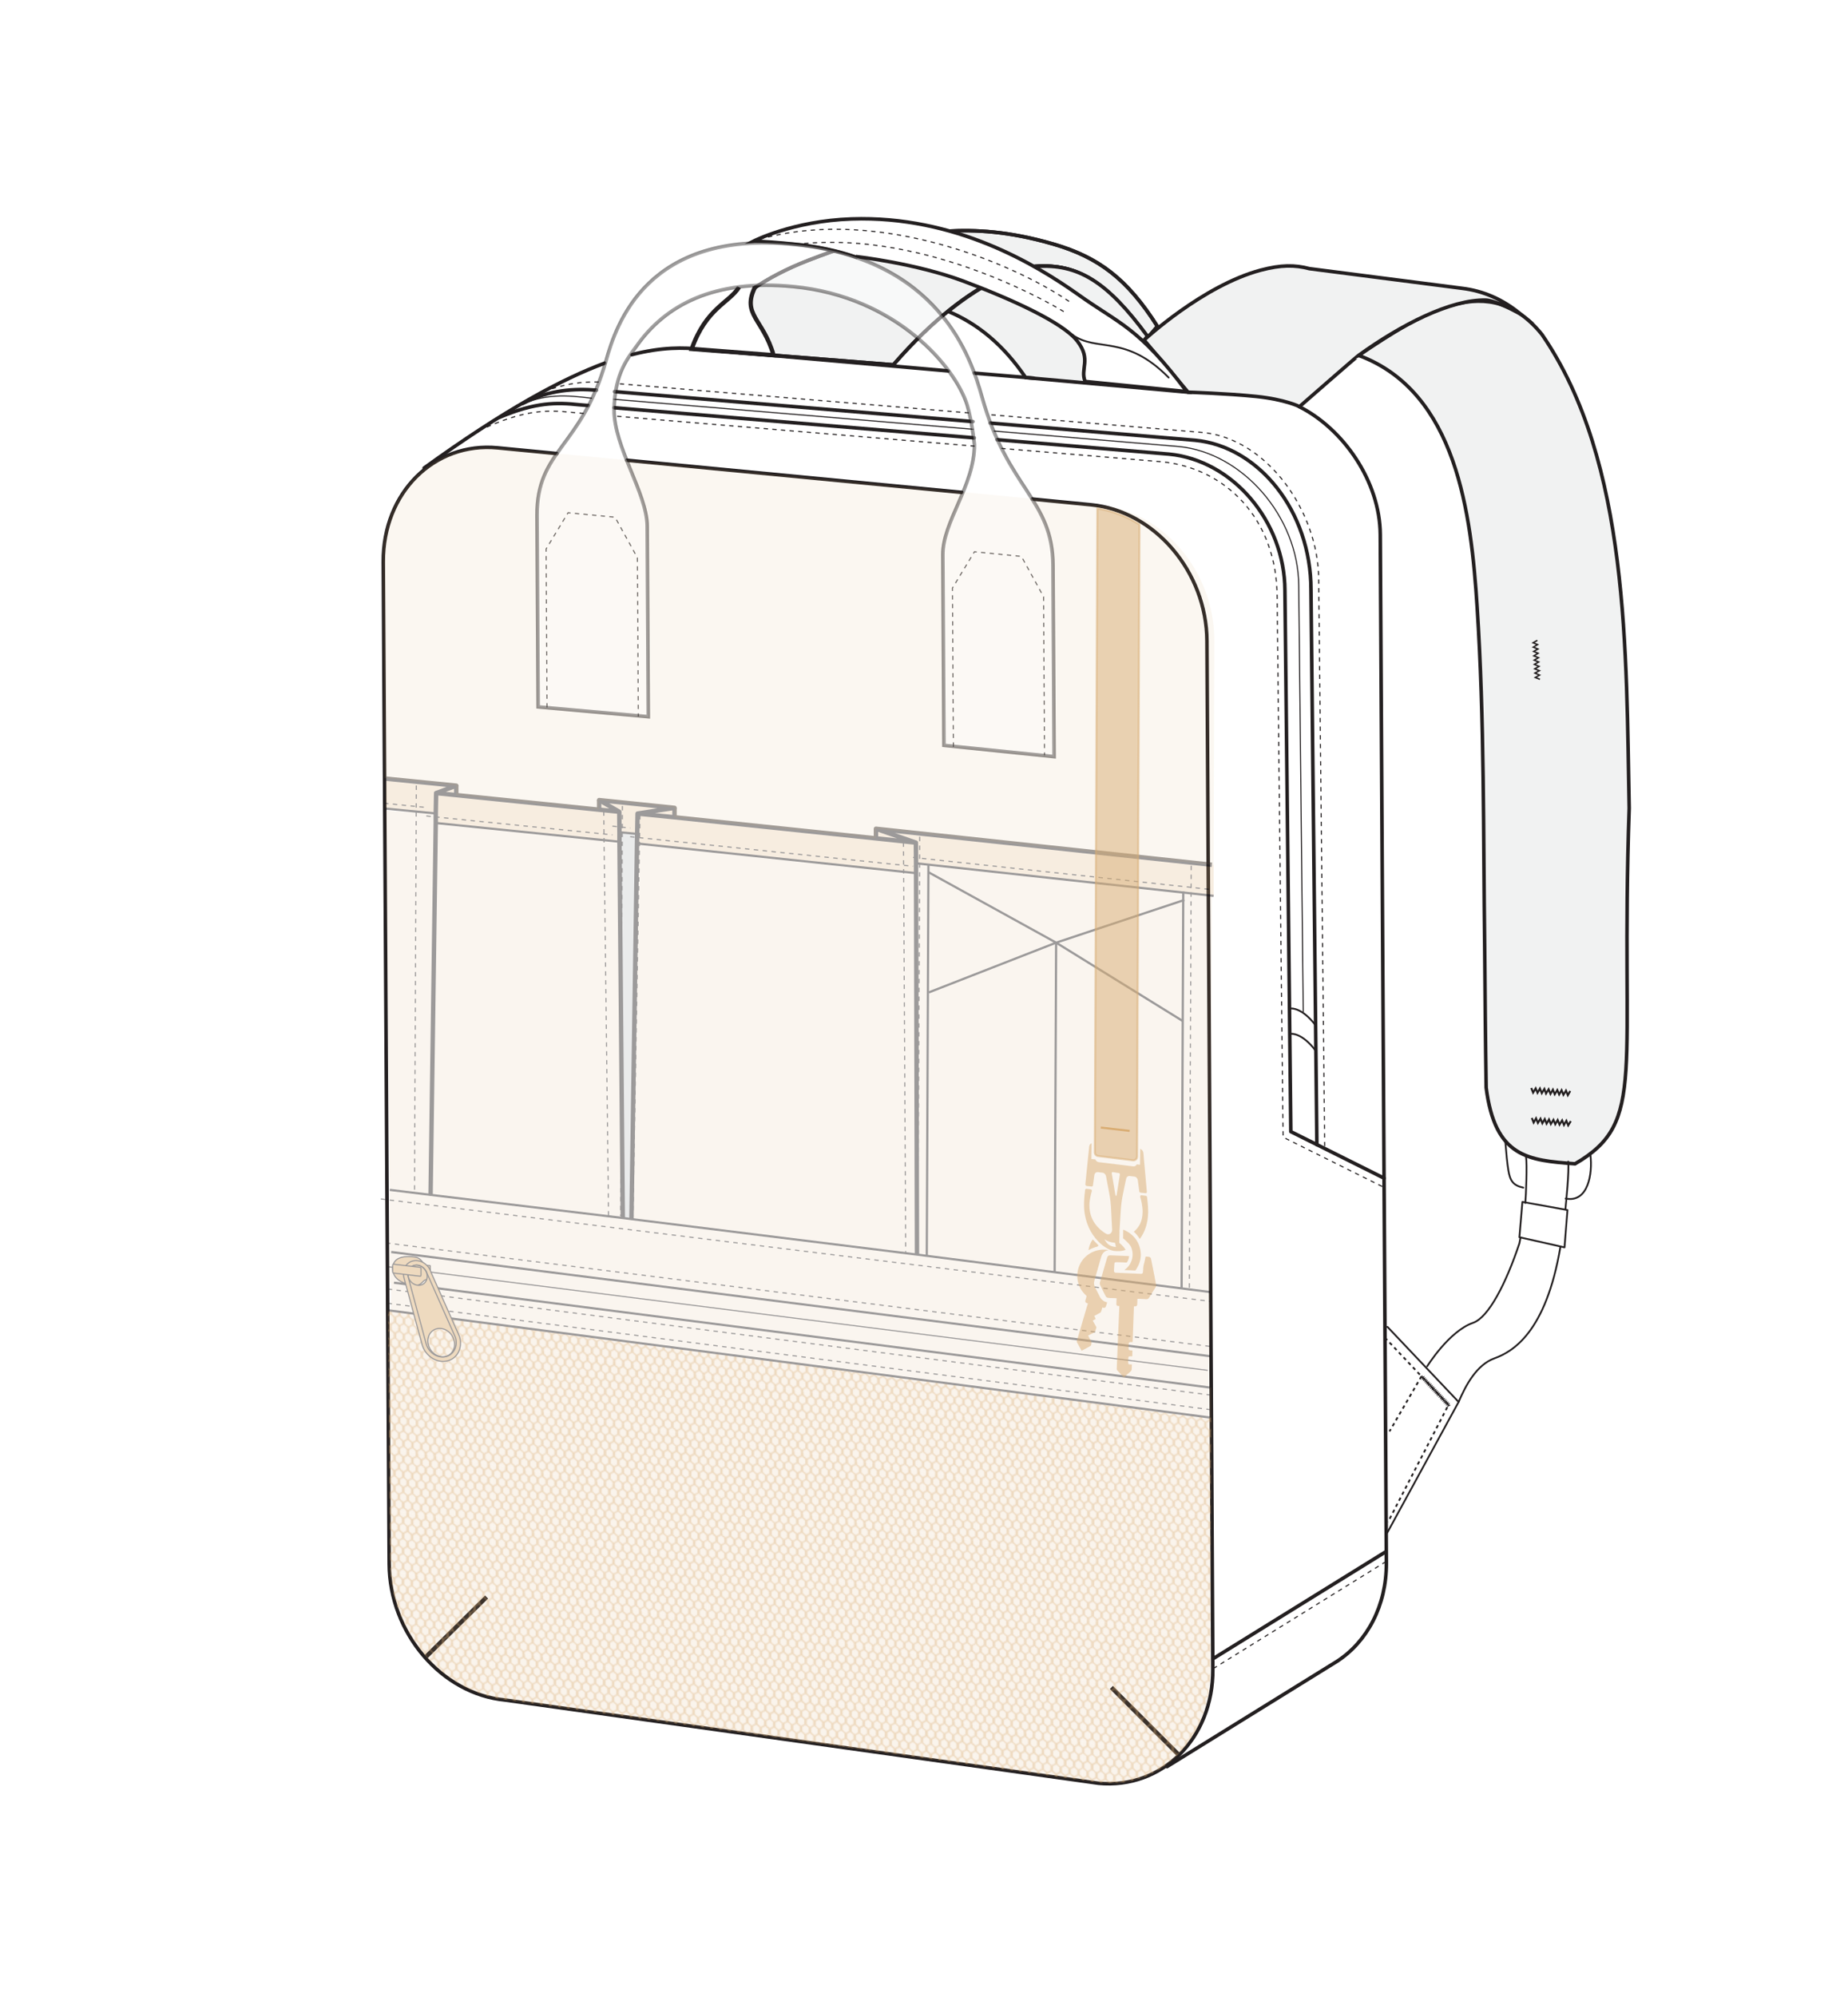 <svg xml:space="preserve" style="enable-background:new 0 0 1000 1080;" viewBox="0 0 1000 1080" y="0px" x="0px" xmlns:xlink="http://www.w3.org/1999/xlink" xmlns="http://www.w3.org/2000/svg" id="Layer_1" version="1.1">
<style type="text/css">
	.st0{fill:none;}
	.st1{opacity:0.3;fill:#D9AC72;}
	.st2{fill:#D9AC72;}
	.st3{fill:#F1F2F2;stroke:#231F20;stroke-width:1.923;stroke-miterlimit:10;}
	.st4{fill:none;stroke:#231F20;stroke-width:1.923;stroke-miterlimit:10;}
	.st5{fill:none;stroke:#231F20;stroke-width:0.962;stroke-miterlimit:10;stroke-dasharray:1.837;}
	.st6{fill:none;stroke:#231F20;stroke-width:0.962;stroke-linecap:round;stroke-linejoin:round;}
	.st7{fill:none;stroke:#231F20;stroke-width:0.481;stroke-miterlimit:10;}
	.st8{fill:none;stroke:#231F20;stroke-width:1.061;stroke-miterlimit:10;}
	.st9{fill:none;stroke:#231F20;stroke-width:0.772;stroke-miterlimit:10;}
	.st10{fill:none;stroke:#231F20;stroke-width:0.585;stroke-miterlimit:10;}
	.st11{fill:none;stroke:#231F20;stroke-width:0.585;stroke-miterlimit:10;stroke-dasharray:2.34;}
	.st12{fill:none;stroke:#231F20;stroke-width:1.923;stroke-linecap:round;stroke-linejoin:round;}
	.st13{fill:none;stroke:#231F20;stroke-width:2.34;stroke-miterlimit:10;}
	.st14{fill:#FFFFFF;stroke:#231F20;stroke-width:2.34;stroke-miterlimit:10;}
	.st15{fill:#FFFFFF;stroke:#231F20;stroke-width:1.923;stroke-miterlimit:10;}
	.st16{opacity:0.16;fill:#D9AC72;}
	.st17{opacity:0.45;}
	.st18{fill:url(#SVGID_1_);}
	.st19{opacity:0.25;fill:#D9AC72;}
	.st20{opacity:0.49;fill:#D9AC72;}
	.st21{fill:#D0D2D3;}
	.st22{fill:none;stroke:#231F20;stroke-width:1.195;stroke-miterlimit:10;}
	.st23{fill:none;stroke:#231F20;stroke-width:2.389;stroke-linejoin:round;stroke-miterlimit:10;}
	.st24{fill:none;stroke:#231F20;stroke-width:2.389;stroke-miterlimit:10;}
	.st25{fill:none;stroke:#231F20;stroke-width:0.601;stroke-miterlimit:10;stroke-dasharray:2.402;}
	.st26{fill:none;stroke:#231F20;stroke-width:0.601;stroke-miterlimit:10;}
	.st27{fill:#D9AC72;stroke:#231F20;stroke-width:0.601;stroke-linecap:round;stroke-linejoin:round;}
	.st28{fill:none;stroke:#231F20;stroke-width:0.601;stroke-linecap:round;stroke-linejoin:round;}
	.st29{fill:none;stroke:#231F20;stroke-width:1.201;stroke-miterlimit:10;}
	.st30{clip-path:url(#SVGID_00000009564212951263730740000008261800950878446522_);}
	.st31{opacity:0.28;fill:#FFFFFF;stroke:#231F20;stroke-width:1.923;stroke-miterlimit:10;}
	.st32{opacity:0.1;fill:#D9AC72;}
	.st33{opacity:0.5;fill:#D9AC72;}
	.st34{opacity:0.5;fill:#D9AC72;stroke:#D9AC72;stroke-width:1.1;stroke-miterlimit:10;}
	.st35{fill:#D9AC72;stroke:#D9AC72;stroke-width:1.1;stroke-miterlimit:10;}
	.st36{opacity:0.5;}
</style>
<pattern style="overflow:visible;" viewBox="0 -51.9 51.9 51.9" id="New_Pattern_Swatch_2" patternUnits="userSpaceOnUse" height="51.9" width="51.9" y="1080">
	<g>
		<rect height="51.9" width="51.9" class="st0" y="-51.9"></rect>
		<rect height="51.9" width="51.9" class="st1" y="-51.9" x="0"></rect>
		<rect height="51.9" width="51.9" class="st0" y="-51.9"></rect>
		<path d="M51.9-47.7v5.2l-3.1,1.9v3.8l3.1,1.9v5.2l-3.1,1.9v3.8l3.1,1.9v5.2l-3.1,1.9v3.8L51.9-9v5.2l-3.1,1.9V0h-2.5
			v-1.9l-3.1-1.9l-3.1,1.9V0h-2.5v-1.9l-3.1-1.9l-3.1,1.9V0h-2.5v-1.9L26-3.8l-3.1,1.9V0h-2.5v-1.9l-3.1-1.9l-3.1,1.9V0h-2.5v-1.9
			L8.7-3.8L5.6-1.9V0H3.1v-1.9L0-3.8V-9l3.1-1.9v-3.8L0-16.7v-5.2l3.1-1.9v-3.8L0-29.6v-5.2l3.1-1.9v-3.8L0-42.5v-5.2l3.1-1.9v-2.3
			h2.4v2.3l3.1,1.9l3.1-1.9v-2.3h2.5v2.3l3.1,1.9l3.1-1.9v-2.3h2.5v2.3l3.1,1.9l3.1-1.9v-2.3h2.5v2.3l3.1,1.9l3.1-1.9v-2.3h2.5v2.3
			l3.1,1.9l3.1-1.9v-2.3h2.5v2.3L51.9-47.7z M43.3-42.5l-3.1,1.9v3.8l3.1,1.9l3.1-1.9v-3.8L43.3-42.5z M8.7-29.6l-3.1,1.9v3.8
			l3.1,1.9l3.1-1.9v-3.8L8.7-29.6z M13-28.2l3.1-1.9V-34L13-35.9L9.9-34v3.8L13-28.2z M9.9-17.3l3.1,1.9l3.1-1.9v-3.8L13-23.1
			l-3.1,1.9V-17.3z M17.3-21.9l3.1-1.9v-3.8l-3.1-1.9l-3.1,1.9v3.8L17.3-21.9z M21.6-28.2l3.1-1.9V-34l-3.1-1.9L18.5-34v3.8
			L21.6-28.2z M18.5-17.3l3.1,1.9l3.1-1.9v-3.8l-3.1-1.9l-3.1,1.9V-17.3z M26-21.9l3.1-1.9v-3.8L26-29.6l-3.1,1.9v3.8L26-21.9z
			 M30.3-28.2l3.1-1.9V-34l-3.1-1.9L27.2-34v3.8L30.3-28.2z M27.2-17.3l3.1,1.9l3.1-1.9v-3.8l-3.1-1.9l-3.1,1.9V-17.3z M34.6-21.9
			l3.1-1.9v-3.8l-3.1-1.9l-3.1,1.9v3.8L34.6-21.9z M39-28.2l3.1-1.9V-34L39-35.9L35.9-34v3.8L39-28.2z M35.9-17.3l3.1,1.9l3.1-1.9
			v-3.8L39-23.1l-3.1,1.9V-17.3z M43.3-21.9l3.1-1.9v-3.8l-3.1-1.9l-3.1,1.9v3.8L43.3-21.9z M35.9-43.1l3.1,1.9l3.1-1.9v-3.8
			L39-48.8l-3.1,1.9V-43.1z M34.6-42.5l-3.1,1.9v3.8l3.1,1.9l3.1-1.9v-3.8L34.6-42.5z M27.2-43.1l3.1,1.9l3.1-1.9v-3.8l-3.1-1.9
			l-3.1,1.9V-43.1z M26-42.5l-3.1,1.9v3.8l3.1,1.9l3.1-1.9v-3.8L26-42.5z M18.5-43.1l3.1,1.9l3.1-1.9v-3.8l-3.1-1.9l-3.1,1.9V-43.1z
			 M17.3-42.5l-3.1,1.9v3.8l3.1,1.9l3.1-1.9v-3.8L17.3-42.5z M9.9-43.1l3.1,1.9l3.1-1.9v-3.8L13-48.8l-3.1,1.9V-43.1z M8.7-42.5
			l-3.1,1.9v3.8l3.1,1.9l3.1-1.9v-3.8L8.7-42.5z M4.3-41.1l3.1-1.9v-3.8l-3.1-1.9l-3.1,1.9v3.8L4.3-41.1z M4.3-28.2l3.1-1.9V-34
			l-3.1-1.9L1.2-34v3.8L4.3-28.2z M4.3-15.4l3.1-1.9v-3.8l-3.1-1.9l-3.1,1.9v3.8L4.3-15.4z M7.4-8.3l-3.1-1.9L1.2-8.3v3.8l3.1,1.9
			l3.1-1.9V-8.3z M8.7-9l3.1-1.9v-3.8l-3.1-1.9l-3.1,1.9v3.8L8.7-9z M16.1-8.3L13-10.2L9.9-8.3v3.8L13-2.5l3.1-1.9V-8.3z M17.3-9
			l3.1-1.9v-3.8l-3.1-1.9l-3.1,1.9v3.8L17.3-9z M24.8-8.3l-3.1-1.9l-3.1,1.9v3.8l3.1,1.9l3.1-1.9V-8.3z M26-9l3.1-1.9v-3.8L26-16.7
			l-3.1,1.9v3.8L26-9z M33.4-8.3l-3.1-1.9l-3.1,1.9v3.8l3.1,1.9l3.1-1.9V-8.3z M34.6-9l3.1-1.9v-3.8l-3.1-1.9l-3.1,1.9v3.8L34.6-9z
			 M42.1-8.3L39-10.2l-3.1,1.9v3.8L39-2.5l3.1-1.9V-8.3z M43.3-9l3.1-1.9v-3.8l-3.1-1.9l-3.1,1.9v3.8L43.3-9z M47.6-10.2l-3.1,1.9
			v3.8l3.1,1.9l3.1-1.9v-3.8L47.6-10.2z M47.6-23.1l-3.1,1.9v3.8l3.1,1.9l3.1-1.9v-3.8L47.6-23.1z M47.6-35.9L44.5-34v3.8l3.1,1.9
			l3.1-1.9V-34L47.6-35.9z M50.7-43.1v-3.8l-3.1-1.9l-3.1,1.9v3.8l3.1,1.9L50.7-43.1z" class="st2"></path>
	</g>
</pattern>
<g>
	<g>
		<path d="M834.4,180.9c47.5,69,45.5,172.9,47.2,256.2c-5,144.1,10,169.5-29.3,192.3c-25.4-1.9-43.3-3.4-48.1-41.2
			c-0.4-25.2-0.6-50.5-0.8-75.6c-0.8-61.6-0.1-123.2-4.1-184.5c-3.2-49.7-10.9-116.2-64.1-135.9
			C770.4,168.6,806.1,145.9,834.4,180.9z" class="st3"></path>
		<g>
			<g>
				<path d="M626.3,176.5C610,150.8,594.4,139.1,570,132c-24.4-7.1-42.6-7.8-57-7c-27.5,1.6-39.8,1.9-75.6,15.8
					c-47.9,18.5-61.1,48-61.1,48l107.1,8.5c44.7-51.5,77-53.3,77-53.3c22.9-1.6,39.1,8.9,60.8,38.5L626.3,176.5z" class="st3"></path>
				<path d="M626.3,176.5C610,150.8,594.4,139.1,570,132c-24.4-7.1-42.6-7.8-57-7c-27.5,1.6-39.8,1.9-75.6,15.8
					c-47.9,18.5-61.1,48-61.1,48l107.1,8.5c44.7-51.5,77-53.3,77-53.3c22.9-1.6,39.1,8.9,60.8,38.5L626.3,176.5z" class="st4"></path>
			</g>
			<line y2="774.1" x2="751.9" y1="744.3" x1="769.2" class="st5"></line>
			<polyline points="750.7,828.9 789.3,758.2 750.8,717.6" class="st6"></polyline>
			<path d="M844.4,674.2c-7.9,46.8-26.1,56.9-35.7,60.4c-9.6,3.4-15.6,14.6-19.4,23.6" class="st6"></path>
			<path d="M822.7,669.7c-0.2,0.9-0.3,1.8-0.5,2.7c-7.3,21.8-16.7,40.1-25.1,43c-13,4.5-24.8,23.5-24.8,23.5" class="st6"></path>
			<path d="M848.6,628.2c0.6,5.2-1.1,21.2-1.5,25.7" class="st6"></path>
			<path d="M825.4,650.6c0.4-4.4,1-20.8,0.4-24.8" class="st6"></path>
			<path d="M824.3,642.3c-5.6-1.2-7.2-3.8-8.1-9.5c-0.7-4.5-1-7.9-1.7-16.3" class="st6"></path>
			<path d="M860.6,624.5c1.3,10.2-1.2,26.1-13.4,23.7" class="st6"></path>
			<polygon points="848.2,654.4 823.8,650 822.2,669.1 846.6,674.6" class="st6"></polygon>
			<polyline points="749.4,723.4 783.8,759.8 751.1,823.1" class="st5"></polyline>
			<g>
				<polyline points="769.7,743.9 769.1,745.1 770.4,744.6 769.7,745.8 771,745.3 770.4,746.5 771.7,746 771.1,747.2 
					772.3,746.7 771.7,747.9 773,747.4 772.4,748.6 773.6,748.1 773,749.3 774.3,748.7 773.7,750 774.9,749.4 774.3,750.7 
					775.6,750.1 775,751.4 776.2,750.8 775.6,752.1 776.9,751.5 776.3,752.8 777.5,752.2 776.9,753.5 778.2,752.9 777.6,754.2 
					778.9,753.6 778.2,754.8 779.5,754.3 778.9,755.5 780.2,755 779.6,756.3 780.8,755.7 780.2,757 781.5,756.4 780.9,757.7 
					782.2,757.1 781.5,758.4 782.8,757.8 782.2,759.1 783.5,758.5 782.9,759.8 784.1,759.2 783.5,760.5 784.8,759.9" class="st7"></polyline>
			</g>
			<g>
				<polyline points="828.6,588.4 829.6,590.9 831,588.6 832,591 833.3,588.7 834.3,591.2 835.7,588.9 836.6,591.4 
					838,589.1 839,591.6 840.3,589.3 841.3,591.8 842.7,589.5 843.7,591.9 845,589.6 846,592.1 847.4,589.8 848.4,592.3 849.7,590" class="st8"></polyline>
			</g>
			<g>
				<polyline points="831.9,346.3 829.6,347.6 832,348.6 829.7,350 832.2,351 829.9,352.3 832.3,353.3 830,354.7 
					832.5,355.7 830.2,357 832.6,358 830.3,359.3 832.8,360.4 830.5,361.7 833,362.7 830.6,364 833.1,365.1 830.8,366.4 
					833.3,367.4" class="st9"></polyline>
			</g>
			<g>
				<polyline points="828.9,604.6 829.9,607.1 831.2,604.8 832.2,607.3 833.6,605 834.6,607.5 835.9,605.2 836.9,607.7 
					838.2,605.4 839.2,607.9 840.6,605.6 841.6,608 842.9,605.7 843.9,608.2 845.3,605.9 846.3,608.4 847.6,606.1 848.6,608.6 
					850,606.3" class="st8"></polyline>
			</g>
			<g>
				<path d="M642.9,212.1l-87.9-7.9c-11.6-17.1-25.4-28.9-41.9-35.8c28.7-23.2,47.4-24.3,47.4-24.3
					c22.9-1.6,38.7,8.2,60.4,37.7l-1.6,2.1l9.5,11L642.9,212.1z" class="st3"></path>
			</g>
		</g>
		<path d="M822.4,169.5c-7.3-3.8-14.8-7.1-18.4-7.2c-19-0.4-45.8,13.3-68.7,29.8c-0.2-0.1-32.1,27.8-32.1,27.8
			s-7.8-3.9-23.5-5.5c-15.6-1.6-36.8-2.3-36.8-2.3l-23.8-28.2c0,0,31.6-29.4,63.1-37.8c11-2.9,18.4-2.9,26.4-0.8l82.4,10.6
			C802.8,157.3,813.2,162,822.4,169.5z" class="st3"></path>
	</g>
	<g>
		<path d="M320.4,215.4c-13.6-1.7-26-2.7-39.8,4.2" class="st10"></path>
		<line y2="215.9" x2="331.7" y1="232.2" x1="527" class="st10"></line>
		<path d="M705.2,547.4l-2.4-230.6c-0.2-37.4-30.5-72-64.9-75.3l-100.2-8.4" class="st10"></path>
		<path d="M315.9,223.6l-6.6-0.6c-13.2-1.4-25.6-1.5-48.8,9.3" class="st11"></path>
		<line y2="225" x2="332.4" y1="241.3" x1="527.5" class="st11"></line>
		<path d="M541.8,242.5l86.6,7.2c34.4,3.3,62.7,30.5,62.7,73.6l3.2,291.7l54.7,27.2" class="st11"></path>
		<path d="M324,206.6c-9.1-0.3-18.9,0.8-33.1,6.4" class="st11"></path>
		<line y2="207.4" x2="333.2" y1="223.3" x1="524.3" class="st11"></line>
		<path d="M716.8,619.9l-3.2-306.4c-0.2-37.4-28.3-76.3-62.7-79.6l-116.2-9.7" class="st11"></path>
		<line y2="844.7" x2="749.7" y1="902.4" x1="656.5" class="st11"></line>
	</g>
	<g>
		<path d="M301.4,245.3l-32.1-3.1c-34.4-3.3-62.1,24.3-61.9,61.6l3.2,542c0.2,37.4,28.3,70.3,62.7,73.6l321.1,45
			c34.4,3.3,62.1-24.3,61.9-61.6l-3.2-556.2c-0.2-37.4-28.3-70.3-62.7-73.6l-31.8-3.1" class="st12"></path>
		<path d="M712.6,619.1l-3.2-300.3c0-42.4-28.3-77.4-62.7-80.7l-110.9-9.3" class="st12"></path>
		<path d="M539.5,237.8l93.1,7.8c34.4,3.3,62.5,36.3,62.7,73.6l3.2,292.8l50.5,25.2" class="st12"></path>
		<line y2="248.9" x2="339.1" y1="266.3" x1="520.5" class="st12"></line>
		<line y2="201.8" x2="527.2" y1="204.5" x1="559.3" class="st12"></line>
		<path d="M631.5,955.4l92.1-57c16.2-10.6,26.7-30,26.6-53.1l-1.8-299l-1.5-257.2c-0.2-29-20.2-57.3-43.9-69.2" class="st12"></path>
		<path d="M327.2,196.4c-23,8.5-54,25.1-97.7,56.7" class="st12"></path>
		<path d="M513.1,200.6l-133.5-11.7c-9.7-1-21.4-1.3-37.7,2.9" class="st12"></path>
		<path d="M322.8,211c-11.6-0.9-25.4-0.4-39.9,7.2" class="st12"></path>
		<line y2="228" x2="526.5" y1="211.8" x1="332.5" class="st12"></line>
		<path d="M318.3,219.3l-4.9-0.4c-12.1-1.3-23.5-1.5-43.1,6.8" class="st12"></path>
		<line y2="220.5" x2="332.3" y1="236.8" x1="527.2" class="st12"></line>
		<line y2="863.7" x2="263.3" y1="895.9" x1="230.6" class="st13"></line>
		<line y2="912.6" x2="601.4" y1="949.2" x1="638" class="st13"></line>
		<line y2="839.3" x2="749.7" y1="897" x1="656.5" class="st12"></line>
		<path d="M698.7,545.4c0,0,5.8-0.6,13.1,9v13.7c-7.2-9.6-13.1-9-13.1-9" class="st6"></path>
	</g>
	<path d="M399.9,155.3c-5.3,8.5-17.8,11.3-25.6,33.4l44.3,3.4c-5.7-19.8-17.4-21.9-10-36.9" class="st14"></path>
	<g>
		<path d="M642.2,211.8l-55-5.5c-2.9-6.8,3.6-11.8-4.3-21.9c-7.9-10.1-35.6-22.6-61.4-32.3
			c-25.9-9.7-57.9-13.3-57.9-13.3l-0.3,0.3c-9.8-3.4-21.1-5.9-34.1-7.1c-18.3-1.8-21.6-1.5-21.6-1.5s21.3-11,53.2-12.1
			c56.1-1.9,99.9,24.8,122.5,40.8C605.8,175.3,616,176.8,642.2,211.8z" class="st15"></path>
		<path d="M632.4,204.2c-23.4-23.7-38.6-13.5-52.2-23.2" class="st6"></path>
		<path d="M578.5,163c-32.5-22.1-108-52.5-171-32.5" class="st11"></path>
		<path d="M430.5,132.2c72.6-8.8,145.1,36.3,145.1,36.3" class="st11"></path>
	</g>
</g>
<g>
	<path d="M650.5,931.5l0.2,0l0.2-0.7C650.8,931,650.7,931.2,650.5,931.5z" class="st16"></path>
</g>
<g class="st17">
	<g>
		<g>
			
				<pattern patternTransform="matrix(0.559 8.807205e-02 -2.361332e-03 0.637 -2421.962 -3567.492)" xlink:href="#New_Pattern_Swatch_2" id="SVGID_1_">
			</pattern>
			<path d="M655.5,766.7L655,903.7c-0.1,37.3-28,65.3-62.3,60.1l-319.9-44.6c-34.3-4.8-61.9-37.9-61.8-73.9l-1.1-136.8
				l3.3,0.8l441.4,57.3L655.5,766.7z" class="st18"></path>
			<polygon points="655.5,750.5 655.5,766.7 654.6,766.6 209.9,708.6 211.5,709.1 211.6,693.5 213.2,693.7 
				654.7,750.4" class="st19"></polygon>
			<polygon points="656.7,467.8 656.7,484.5 495.8,466.9 495.7,466.9 495.6,456.1 495.6,455.7 474,448.2 655.8,467.7" class="st20"></polygon>
			<polygon points="474,453.4 495.6,455.7 495.6,456.1 495.7,466.9 495.7,472.2 495.6,472.2 344.9,456.2 344.7,456.2 
				344.8,451 345,440.4 345,440 365,442" class="st20"></polygon>
			<polygon points="495.6,455.7 474,453.4 474,448.2" class="st20"></polygon>
			<polygon points="365,436.9 365,442 345,440" class="st20"></polygon>
			<polygon points="365,436.9 345,440 345,440.4 344.8,451 344.8,451 335.2,450.1 335.1,439.3 335.1,439 324.2,432.7" class="st20"></polygon>
			<polygon points="344.8,451 344.7,456.2 341.7,659.3 337,658.7 335.2,455.2 335.2,450.1 344.8,451" class="st21"></polygon>
			<polygon points="246.9,430 324.2,437.9 335.1,439 335.1,439.3 335.2,450.1 335.2,455.2 335,455.2 235.9,445.1 
				235.8,445 235.8,439.9 236,429.3 236,428.9" class="st20"></polygon>
			<polygon points="335.1,439 324.2,437.9 324.2,432.7" class="st20"></polygon>
			<polygon points="246.9,424.9 246.9,430 236,428.9" class="st20"></polygon>
			<polygon points="246.9,424.9 236,428.9 236,429.3 235.8,439.9 235.5,439.9 208.7,437.3 209,421.1" class="st20"></polygon>
			<polygon points="494.8,467.1 494.7,467.1 494.7,472.3 494.6,472.3 344,456.4 343.8,456.4 340.8,659.4 336.1,658.9 
				334.3,455.4 334.1,455.4 235,445.2 234.9,445.2 234.9,440 234.5,440 208.8,438.4 210.9,643.8 210.7,677.2 210.7,693.6 
				212.3,693.8 653.7,750.5 654.6,750.6 654.7,733.6 654.8,699 655.8,484.6" class="st19"></polygon>
		</g>
		<g>
			<line y2="733.5" x2="655.2" y1="677.1" x1="211.7" class="st22"></line>
			<line y2="750.4" x2="654.7" y1="693.7" x1="213.2" class="st22"></line>
			<line y2="766.6" x2="654.6" y1="708.6" x1="209.9" class="st22"></line>
			<polyline points="236,429.3 235.8,439.9 235.8,445 233,646.2" class="st23"></polyline>
			<polyline points="210.9,643.5 211.8,643.6 233,646.2 337,658.7 341.7,659.3 496.2,678.5 655.2,698.8" class="st22"></polyline>
			<polyline points="335.1,439.3 335.2,450.1 335.2,455.2 337,658.7" class="st23"></polyline>
			<polyline points="495.6,456.1 495.7,466.9 495.7,472.2 496.2,678.5" class="st23"></polyline>
			<polyline points="655.8,467.7 474,448.2 495.6,455.7 474,453.4 365,442 345,440 365,436.9 324.2,432.7 335.1,439 
				324.2,437.9 246.9,430 236,428.9 246.9,424.9 212.8,421.5 209,421.1" class="st23"></polyline>
			<line y2="437.3" x2="208.7" y1="439.9" x1="235.5" class="st22"></line>
			<line y2="445.1" x2="235.9" y1="455.2" x1="335" class="st22"></line>
			<polyline points="344.8,451 335.2,450.1 335.2,450.1" class="st22"></polyline>
			<line y2="456.2" x2="344.9" y1="472.2" x1="495.6" class="st22"></line>
			<line y2="466.9" x2="495.8" y1="484.5" x1="656.7" class="st22"></line>
			<polyline points="341.7,659.3 344.7,456.2 344.8,451 345,440.4" class="st23"></polyline>
			<polyline points="246.9,424.6 246.9,424.9 246.9,430 246.9,430.4" class="st24"></polyline>
			<polyline points="324.2,432.7 324.2,437.9 324.2,438.2" class="st24"></polyline>
			<line y2="442" x2="365" y1="436.9" x1="365" class="st24"></line>
			<polyline points="474,448.2 474,453.4 474,453.8" class="st24"></polyline>
		</g>
	</g>
	<line y2="728.2" x2="655.2" y1="672.2" x1="208.9" class="st25"></line>
	<line y2="741.1" x2="653.5" y1="685" x1="209.3" class="st26"></line>
	<line y2="754.4" x2="654.6" y1="697.1" x1="209.8" class="st25"></line>
	<line y2="762.3" x2="654.6" y1="704.8" x1="209.7" class="st25"></line>
	<g>
		<path d="M232.8,684.5c0,0,0.2,0-2-0.2c-2.1-0.3-2.4-4.1-6.5-4.5c-4.1-0.5-11.8-0.7-11.8,6.2c0,7,7.7,8.6,11.8,9.1
			c4.1,0.5,4.4-3.2,6.6-3c2.1,0.3,2,0.2,2,0.2L232.8,684.5z" class="st27"></path>
		<g>
			<path d="M228.5,727.5c1.9,6,7.9,9.8,13.5,8.5c5.6-1.3,8.5-7.2,6.6-13.3l-15.4-34.7c-1.4-4.3-5.7-7-9.7-6.1
				c-4,0.9-6.1,5.2-4.8,9.5L228.5,727.5z M230.9,688.5c0.9,3-0.5,5.9-3.3,6.5c-2.7,0.6-5.7-1.2-6.6-4.2c-0.9-2.9,0.5-5.9,3.3-6.5
				C227,683.6,229.9,685.5,230.9,688.5z M231.9,727.7c-1.3-4.1,0.7-8.2,4.5-9.1c3.8-0.9,7.9,1.7,9.2,5.9c1.3,4.1-0.7,8.2-4.5,9.1
				C237.4,734.5,233.2,731.9,231.9,727.7z" class="st27"></path>
			<path d="M241.2,733.7c4.3-1,6.7-5.6,5.3-10.3l-15.4-34.7l0-0.1c-1-3-4-4.9-6.8-4.3c-2.8,0.7-4.3,3.7-3.3,6.7l0,0.1
				l9.7,36C232.2,731.8,236.9,734.7,241.2,733.7L241.2,733.7z" class="st28"></path>
		</g>
		<path d="M227.3,685.4l-14.3-1.7c-0.3,0-0.5,0.2-0.5,0.5l0,3.7c0,0.3,0.2,0.5,0.5,0.6l14.3,1.7c0.3,0,0.5-0.2,0.5-0.5
			l0-3.8C227.7,685.6,227.5,685.4,227.3,685.4z" class="st27"></path>
	</g>
	<line y2="481.1" x2="655.7" y1="463.7" x1="494.1" class="st25"></line>
	<line y2="468.5" x2="494.1" y1="452.5" x1="341" class="st25"></line>
	<line y2="447.8" x2="341.1" y1="446.8" x1="331.4" class="st25"></line>
	<line y2="451.5" x2="331.4" y1="441.3" x1="230.7" class="st25"></line>
	<line y2="436.7" x2="230.7" y1="434.4" x1="207.8" class="st25"></line>
	<line y2="703.8" x2="655.1" y1="648.4" x1="206.1" class="st25"></line>
	<line y2="657.6" x2="335.8" y1="435.9" x1="336.8" class="st25"></line>
	<line y2="644.2" x2="224.3" y1="424.8" x1="225.3" class="st25"></line>
	<line y2="658.2" x2="329.3" y1="438.8" x1="326.7" class="st25"></line>
	<line y2="646.7" x2="232.7" y1="429.8" x1="236.2" class="st25"></line>
	<line y2="677.3" x2="496.7" y1="452.5" x1="497.7" class="st25"></line>
	<line y2="677.9" x2="490.1" y1="455.6" x1="488.9" class="st25"></line>
	<line y2="659.8" x2="342.5" y1="440.8" x1="346.3" class="st25"></line>
	<line y2="679.4" x2="501.5" y1="467.3" x1="502.4" class="st29"></line>
	<line y2="696.8" x2="639.4" y1="482.1" x1="640.3" class="st29"></line>
	<line y2="697.3" x2="643.6" y1="468.2" x1="644.6" class="st25"></line>
	<polyline points="502.4,471.7 571.5,509.8 502.6,536.7" class="st29"></polyline>
	<polyline points="640.9,486.7 571.5,509.8 640.2,552.3" class="st29"></polyline>
	<line y2="688.1" x2="570.7" y1="509.8" x1="571.5" class="st29"></line>
</g>
<g>
	<defs>
		<polygon points="271.4,243.8 594.7,273.2 589.3,70.8 170.7,61.9" id="SVGID_00000042736602910582516810000007536967595551927440_"></polygon>
	</defs>
	<clipPath id="SVGID_00000149342365575735128780000014585885965094563209_">
		
	</clipPath>
	<g style="clip-path:url(#SVGID_00000149342365575735128780000014585885965094563209_);">
		<path d="M429.3,154.9c56,5.4,87.9,43.9,94.1,64.2c2.6,8.6,3.9,21.2,3.9,21.2c0.1,22.1-17.2,41.7-17.1,59.6
			c0.1,17.8,0.6,103.1,0.6,103.1l59.6,6.1c0,0-0.4-67.9-0.6-103.5s-24.5-41.1-38.4-90.9c-6-21.5-23.3-75.1-102.2-82.7
			s-95.6,42.8-101.3,63.1c-13.3,47.2-37.5,47.9-37.3,83.6c0.2,35.7,0.6,103.5,0.6,103.5l59.6,5.3c0,0-0.5-85.3-0.6-103.1
			c-0.1-17.8-18.1-42.8-17.9-62.9c0.2-20.1,8.1-28.7,12.2-34.5C360,165,386.2,150.7,429.3,154.9" class="st15"></path>
		<path d="M350.1,165.2c14-14.6,38.5-29.5,79-25.6c44.2,4.2,65.5,21.8,80,41.4" class="st11"></path>
		<path d="M506.5,184.6c-14.4-18.1-35.7-33.9-77.3-37.9c-39.5-3.8-62.9,9.7-77,23.8" class="st11"></path>
		<polyline points="515.9,403.7 515.4,317.9 527.3,298.3 552.7,300.8 564.8,322.7 565.3,408.4" class="st11"></polyline>
		<polyline points="296.1,382.5 295.5,296.8 307.4,277.2 332.8,279.6 344.9,301.5 345.4,387.3" class="st11"></polyline>
	</g>
</g>
<path d="M429.3,155c56,5.4,87.9,43.9,94.1,64.2c2.6,8.6,3.9,21.2,3.9,21.2c0.1,22.1-17.2,41.7-17.1,59.6
	c0.1,17.8,0.6,103.1,0.6,103.1l59.6,6.1c0,0-0.4-67.9-0.6-103.5c-0.2-35.7-24.5-41.1-38.4-90.9c-6-21.5-23.3-75.1-102.2-82.7
	c-78.9-7.6-95.6,42.8-101.3,63.1c-13.3,47.2-37.5,47.9-37.3,83.6c0.2,35.7,0.6,103.5,0.6,103.5l59.6,5.3c0,0-0.5-85.3-0.6-103.1
	c-0.1-17.8-18.1-42.8-17.9-62.9c0.2-20.1,8.1-28.7,12.2-34.5C360,165.1,386.2,150.8,429.3,155" class="st31"></path>
<polyline points="515.9,403.8 515.4,318 527.3,298.4 552.7,300.9 564.7,322.7 565.2,408.5" class="st11"></polyline>
<polyline points="296,382.6 295.5,296.9 307.4,277.3 332.8,279.7 344.9,301.6 345.4,387.4" class="st11"></polyline>
<path d="M657.1,346.7l-0.4,121.1l-1-0.1L474,448.2l0,5.2l-109-11.4l0-5.2l-40.8-4.2l0,5.2l-77.3-7.8l0-5.1l-38.8-4.1
	L207,301.9c0.1-36,28-62.7,62.3-59.7l326,31C629.6,276.5,657.3,309.4,657.1,346.7z" class="st32"></path>
<path d="M429.3,155c56,5.4,87.9,43.9,94.1,64.2c2.6,8.6,3.9,21.2,3.9,21.2c0.1,22.1-17.2,41.7-17.1,59.6
	c0.1,17.8,0.6,103.1,0.6,103.1l59.6,6.1c0,0-0.4-67.9-0.6-103.5c-0.2-35.7-24.5-41.1-38.4-90.9c-6-21.5-23.3-75.1-102.2-82.7
	c-78.9-7.6-95.6,42.8-101.3,63.1c-13.3,47.2-37.5,47.9-37.3,83.6c0.2,35.7,0.6,103.5,0.6,103.5l59.6,5.3c0,0-0.5-85.3-0.6-103.1
	c-0.1-17.8-18.1-42.8-17.9-62.9c0.2-20.1,8.1-28.7,12.2-34.5C360,165.1,386.2,150.8,429.3,155" class="st31"></path>
<g>
	<path d="M618.7,623.5c-0.1-1-0.8-1.9-1.7-2.2l-0.1,8.6l-1.8-0.2c-0.3,0.7-1,1.2-1.8,1.1l-18.8-2.3
		c-0.8-0.1-1.5-0.7-1.8-1.5l-2.1-0.2l0.1-8.5c-0.7,0.2-1.2,0.9-1.3,1.7l-2.1,20.5c0,0.4,0.3,0.8,0.7,0.9l2.7,0.3
		c0.3,0,0.6-0.2,0.7-0.5l0.8-5.8c0.2-1,1-1.6,1.9-1.5l2.5,0.3c0.9,0.1,1.7,0.9,1.9,1.9l1.6,8.5c0.7,3.5,1.1,7,1.2,10.5l0.5,9.9
		c0.1,2-1.8,3.2-3.5,2.1c-3.7-2.3-8.8-6.9-8.8-15.2c0-3.2,0.9-6.2,1.3-7.7c0.2-0.4-0.2-1-0.6-1l-2.3-0.3c-0.3,0-0.6,0.2-0.7,0.5
		c-0.2,1.4-0.6,4.8-0.6,8c-0.1,15.5,10.8,24.4,16.2,25.1c1.5,0.2,4.4,0.3,6.3-0.6c-1.5-2.4-3.4-3.7-3.4-3.7l0.1-6.2
		c0-0.2,0-0.3,0-0.5l0.6-9.8c0.2-3.5,0.6-6.9,1.3-10.2l1.7-8.1c0.2-0.9,1-1.5,1.9-1.4l2.5,0.3c1,0.1,1.8,1,1.9,2l0.8,6
		c0,0.4,0.3,0.6,0.7,0.7l2.7,0.3c0.4,0.1,0.7-0.3,0.7-0.7L618.7,623.5z M603.8,674.4c-3.8-0.3-5-2.2-6.2-4.2c3,2,5.6,1.8,5.7,1.9
		C603.4,672.1,603.9,674.4,603.8,674.4z M604.2,646.5c-0.1,0.3-0.5,0.3-0.6-0.1l-2-11.8c-0.1-0.4,0.2-0.8,0.6-0.7l3.2,0.5
		c0.4,0,0.6,0.4,0.6,0.8L604.2,646.5z M620.7,647.4c-0.1-0.4-0.3-0.7-0.7-0.7l-2.3-0.3c-0.5-0.1-0.8,0.4-0.7,0.9
		c0.5,1.6,1.3,4.9,1.3,8c0,5.2-2,8.4-4.4,10.5c-0.1,0.1-0.3,0.2-0.4,0.3c2,1.7,3.2,4,3.3,3.9c2.6-3.5,4.4-8.3,4.5-14.4
		C621.3,652.4,620.9,648.9,620.7,647.4z" class="st33"></path>
	<path d="M594.2,625.2l18.9,2.3c1.2,0.1,2.2-0.8,2.2-2l1.3-341.8c0,0-3-2.2-9.6-5c-6.6-2.8-13.2-3.7-13.2-3.7
		l-1.4,348.2C592.4,624.2,593.2,625.1,594.2,625.2z" class="st34"></path>
	<line y2="611.6" x2="611.3" y1="609.8" x1="595.7" class="st35"></line>
</g>
<g class="st36">
	<path d="M615.5,702.4c0,0.8-0.1,1.7-0.1,2.5c0,1.1-0.1,1.7-1.8,1.6c-0.1,2.9-0.6,16.4-0.7,19.3c-0.4,0-0.7,0-1.1,0
		c-0.7,0-1,0.3-1,1c0,0.8-0.1,1.6-0.1,2.4c0,0.7,0.2,1,1,1.1c0.3,0,0.7,0,1.1,0.1c0,1-0.1,2-0.1,3.1c-0.4,0-0.8,0-1.2,0
		c-0.6,0-0.9,0.3-0.9,0.8c-0.1,0.9-0.1,1.8-0.1,2.7c0,0.6,0.3,0.9,0.8,0.9c0.2,0,0.4,0,0.6,0c0.2,0,0.4,0,0.6,0
		c0,0.8-0.1,1.6-0.1,2.4c0,0.6-0.2,1-0.6,1.4c-1.2,1-2.4,2.1-3.6,3.2c-0.1-0.1-0.2-0.1-0.3-0.2c-1.1-1.2-2.3-2.5-3.4-3.7
		c-0.1-0.2-0.2-0.4-0.2-0.6c0.3-7.7,1-26,1.4-33.7c0-0.1,0-0.2,0-0.4c-0.2,0-0.4,0-0.5,0c-0.8,0-1.2-0.4-1.1-1.2c0-1,0.1-2,0.1-3
		c-0.9,0-1.8-0.1-2.6-0.1c-0.6,0-1.2,0-1.8-0.1c-0.7,0-1.3-0.4-1.6-1.1c-1-2-2-3.9-2.9-5.9c-0.2-0.4-0.2-0.9-0.1-1.3
		c1.3-4.5,2.6-9,3.9-13.5c0.2-0.8,0.9-1.3,1.7-1.2c3.3,0.1,6.6,0.3,10,0.4c0,0,0.1,0,0.2,0c-0.1,1.2-0.5,2.4-1.2,3.4
		c-0.1,0.1-0.3,0.1-0.5,0.1c-1.7-0.1-3.4-0.2-5.1-0.2c-0.9,0-1.2,0.2-1.2,1.1c-0.1,1.2-0.1,2.3-0.2,3.5c0,0.7,0.3,1.1,1,1.1
		c4.5,0.2,9.1,0.4,13.6,0.6c0.7,0,1-0.3,1.1-1c0-0.4,0-0.8,0.1-1.3c0-1.3,0.2-2.5,0.6-3.7c0.3-1,0.4-2.1,0.7-3.3
		c0.6,0,1.2,0,1.8,0.1c0.7,0.1,1.1,0.6,1.2,1.3c0.6,2.8,1.1,5.7,1.7,8.6c0.3,1.7,0.7,3.5,1,5.2c0.1,0.5,0,1-0.3,1.4
		c-1.2,1.8-2.3,3.7-3.4,5.5c-0.4,0.7-1,1-1.8,0.9c-1.3-0.1-2.6-0.1-3.8-0.2C615.8,702.4,615.7,702.4,615.5,702.4z" class="st2"></path>
	<path d="M599.1,704.3c-0.2,0.8-0.4,1.5-0.7,2.3c-0.2,0.5-0.7,0.8-1.2,0.7c-0.2-0.1-0.4-0.1-0.7-0.2
		c-0.2,0.8-0.4,1.5-0.7,2.3c-0.1,0.2-0.2,0.4-0.4,0.5c-1.1,0.6-2.2,1.2-3.3,1.8c0.3,0.5,0.6,1,0.8,1.6c-0.5,0.3-1,0.6-1.6,0.9
		c0.6,1.1,1.2,2.1,1.8,3.2c0.2,0.3,0.2,0.6,0.1,0.9c-0.2,0.4-0.3,0.8-0.4,1.2c-0.1,0.7-0.5,1-1.1,1.3c-0.9,0.5-1.9,1-2.9,1.5
		c0.3,0.6,0.7,1.3,1,1.9c0.1,0.2,0.2,0.3,0.3,0.5c0.7,1.3,0.7,1.3,0.3,2.8c0,0.1-0.1,0.3-0.3,0.4c-1.5,0.8-3,1.7-4.6,2.5
		c-0.1,0-0.1,0-0.2,0.1c-0.5-0.9-1-1.8-1.5-2.7c-0.3-0.6-0.7-1.2-1-1.8c-0.2-0.3-0.2-0.5-0.1-0.8c1.6-5.3,3.1-10.6,4.7-16
		c0.4-1.4,0.8-2.8,1.3-4.3c-0.2-0.1-0.4-0.1-0.7-0.2c-0.6-0.2-0.8-0.7-0.7-1.3c0.2-0.7,0.4-1.4,0.6-2.1c0.1-0.3,0-0.5-0.2-0.7
		c-5.1-4.6-6.2-11.9-2.8-17.8c2.9-5,8.9-7.8,14.6-6.8c0.1,0,0.2,0.1,0.4,0.1c-2.2,0.3-3.4,1.6-4,3.6c-1.2,4.2-2.4,8.3-3.6,12.5
		c-0.5,1.5-0.4,2.9,0.4,4.3c0.9,1.7,1.8,3.5,2.7,5.3C596.3,703.1,597.5,704,599.1,704.3z" class="st2"></path>
	<path d="M591.3,670.3l3.1,3.2c0,0.1-0.1,0.1-0.1,0.2c-0.2,0.3-0.3,0.4-0.6,0.5c-0.8,0.2-1.6,0.5-2.4,0.8
		c-0.8,0.3-1.5,0.7-2.3,1.1C589.3,674,590.1,672,591.3,670.3z" class="st2"></path>
	<path d="M614.6,686.8c-0.2,0.3-0.4,0.4-0.7,0.3c-1.7-0.1-3.4-0.2-5.1-0.2c-0.1,0-0.2,0-0.4,0c0.4-0.4,0.9-0.7,1.3-1.1
		c3.2-3,4.1-7.8,2.2-11.7c-1-1.9-4.7-4.9-4.2-4.4c0.1,0.1,0-4.7,0.1-4.7c3.1,1.2,6.1,3.5,7.9,6.9
		C618.2,677.1,617.8,682.1,614.6,686.8z" class="st2"></path>
</g>
</svg>
